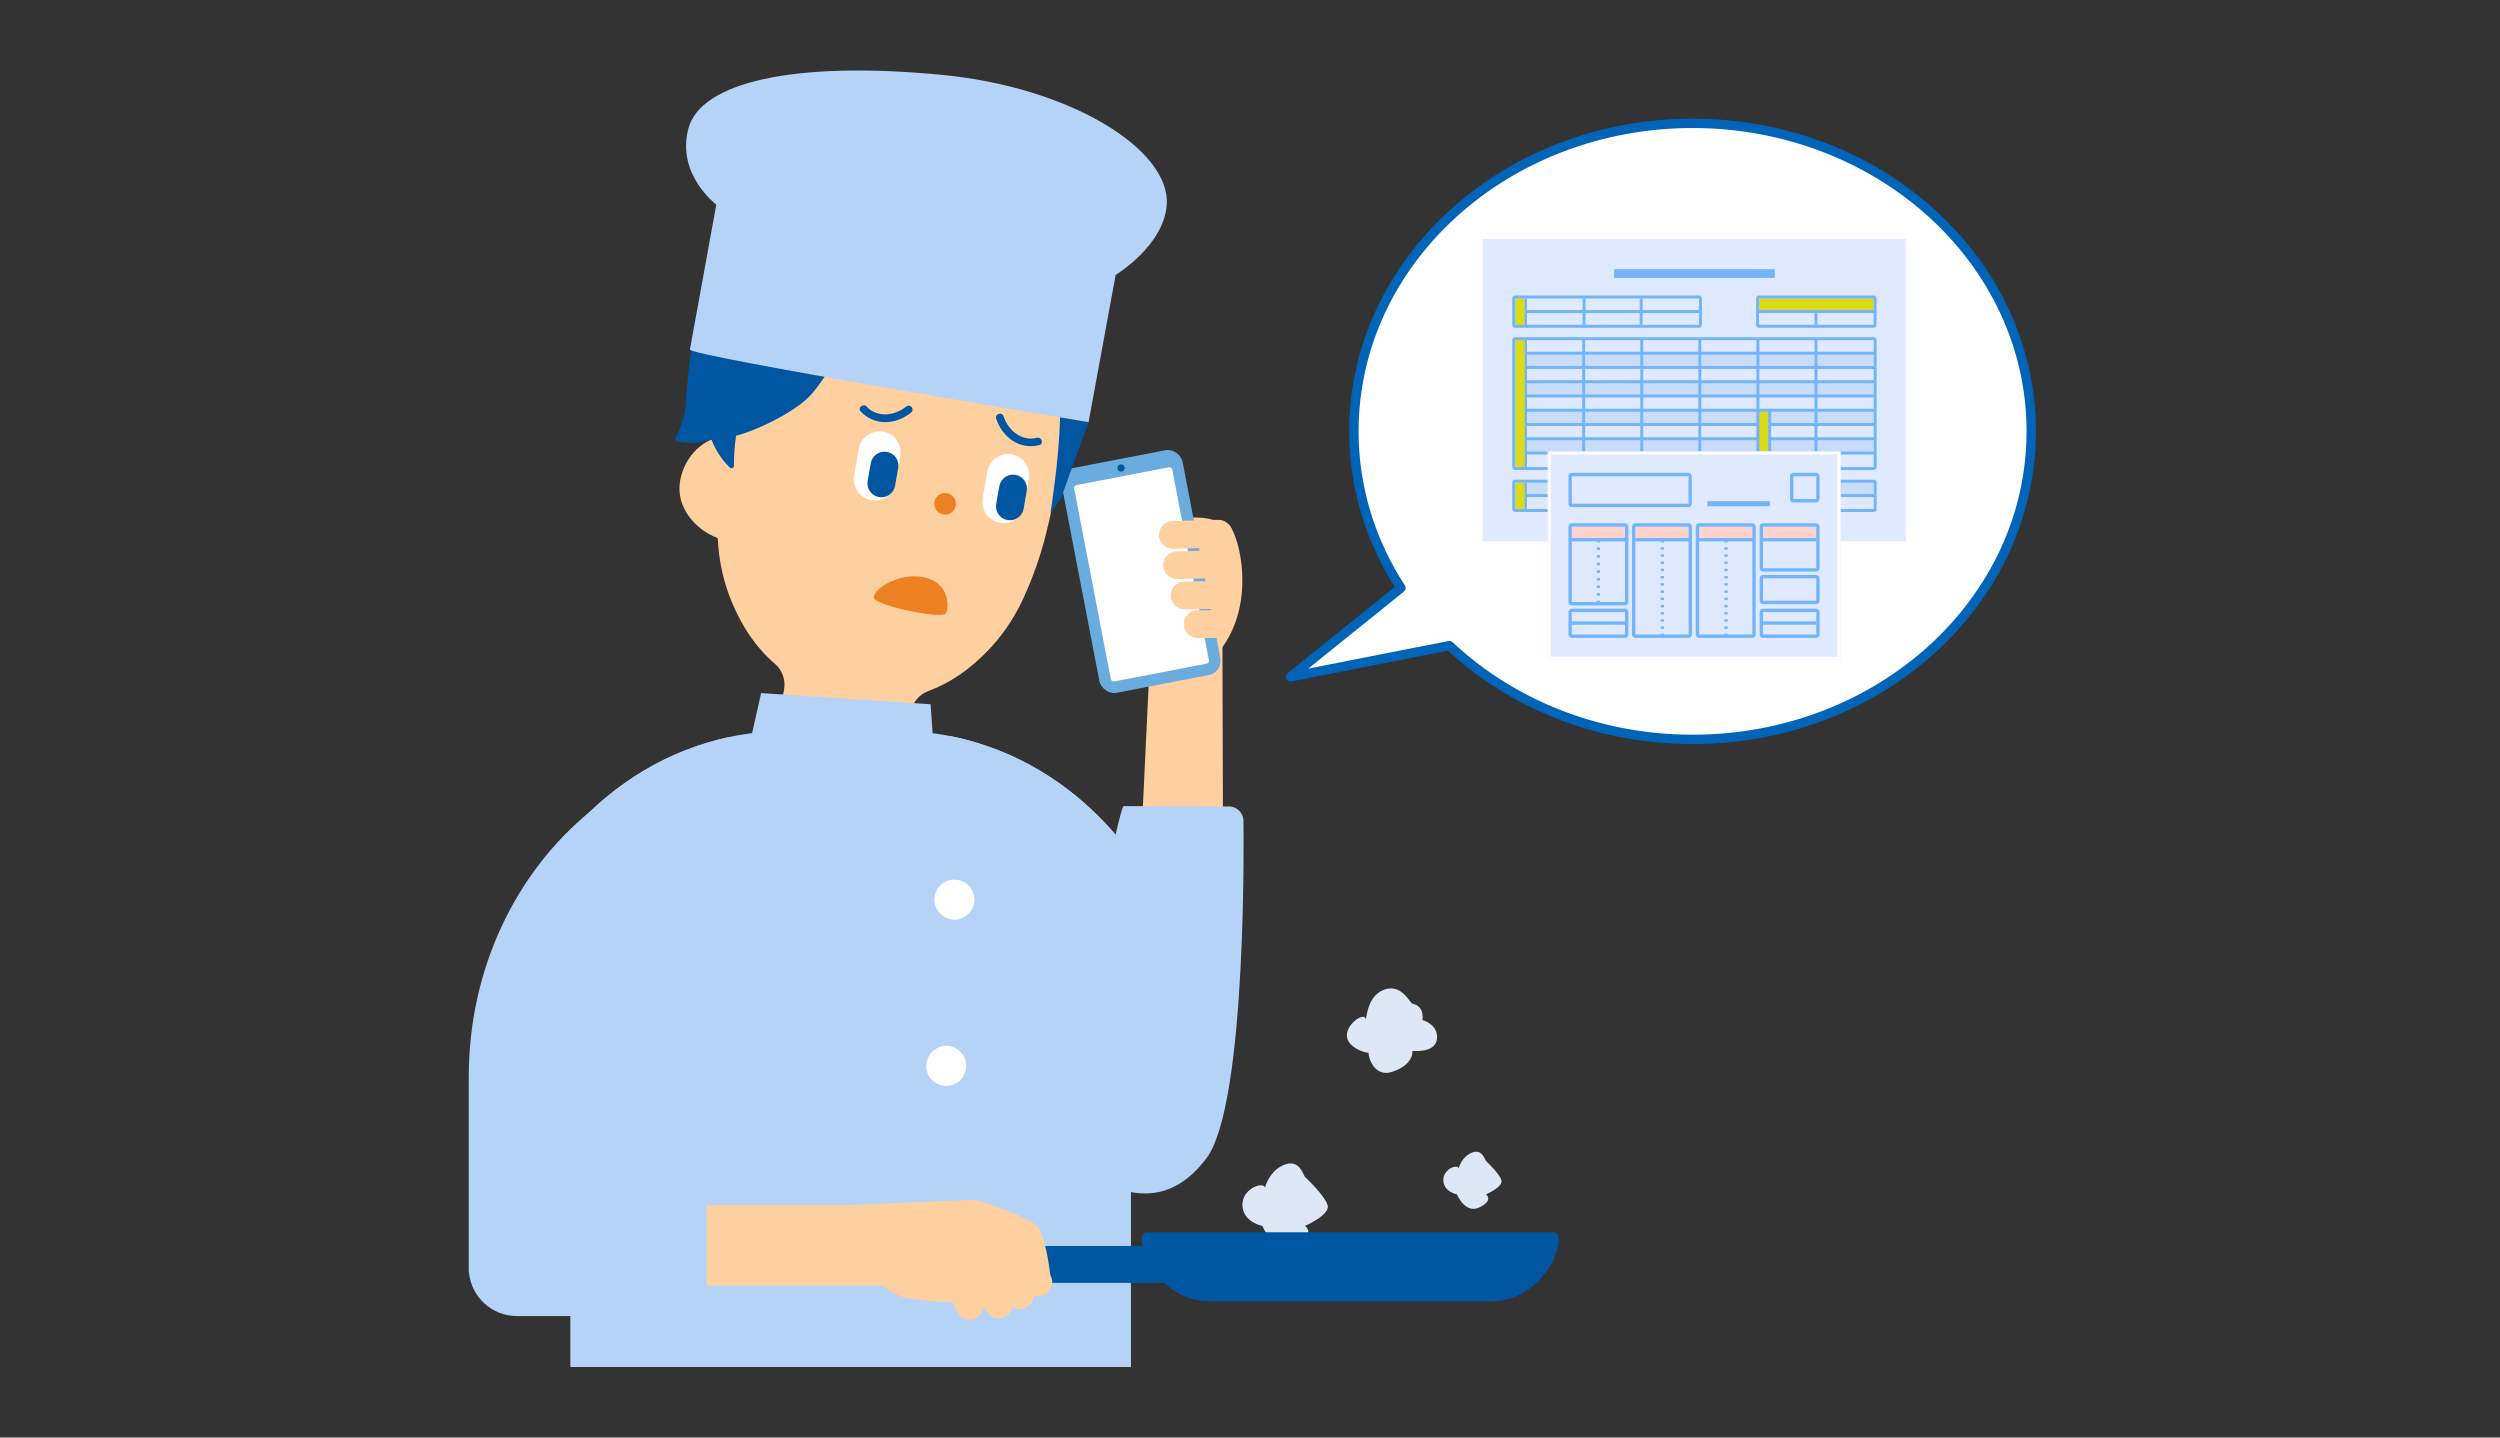 <?xml version="1.0" encoding="UTF-8"?>
<svg id="_レイヤー_1" data-name="レイヤー 1" xmlns="http://www.w3.org/2000/svg" viewBox="0 0 400 230">
  <rect x="0" y="0" width="400" height="230" fill="#333333" stroke="none"/>
  <defs>
    <style>
      .cls-1 {
        stroke: #0065b9;
        stroke-linecap: round;
        stroke-linejoin: round;
        stroke-width: 1.5px;
      }

      .cls-1, .cls-2 {
        fill: #fff;
      }

      .cls-3 {
        fill: #ffd4cc;
      }

      .cls-4, .cls-5 {
        fill: #b5d3f7;
      }

      .cls-6 {
        fill: #ffd09f;
      }

      .cls-7 {
        fill: #dee7f5;
      }

      .cls-8 {
        fill: #72b5fc;
      }

      .cls-9 {
        fill: #dada17;
      }

      .cls-10 {
        fill: #6aacde;
      }

      .cls-11 {
        fill: #0056a0;
      }

      .cls-12 {
        fill: #ee8024;
      }

      .cls-13 {
        fill: #dfe9ff;
      }

      .cls-5 {
        opacity: .5;
      }
    </style>
  </defs>
  <rect class="cls-4" x="91.255" y="172.279" width="89.697" height="46.439"/>
  <path class="cls-6" d="M188.575,146.398h1.177c3.43,0,6.211-3.071,5.943-6.858l-.11-37.453h-11.442s-1.78,37.453-1.78,37.453c0,3.787,2.781,6.858,6.211,6.858"/>
  <path class="cls-6" d="M196.698,84.017c1.7,2.104,4.104,12.061-.985,19.35-2.786,3.99-5.039-1.861-9.657-3.399-4.616-1.537-7.113-6.525-5.576-11.142,1.537-4.616,9.213-7.113,13.831-5.576"/>
  <g>
    <rect class="cls-10" x="172.71" y="73.13" width="19.697" height="36.63" rx="2.317" ry="2.317" transform="translate(-13.989 36.138) rotate(-10.891)"/>
    <path class="cls-2" d="M178.272,109.032c-.245.047-.492-.122-.539-.368l-5.87-30.508c-.048-.248.119-.496.364-.543l14.792-2.846c.248-.048.495.121.542.369l5.87,30.508c.047.246-.119.495-.367.542l-14.792,2.846Z"/>
    <path class="cls-11" d="M179.924,74.702c.1.305-.068.633-.373.733-.305.099-.633-.068-.733-.373-.099-.306.068-.633.373-.733.306-.1.633.068.733.373"/>
  </g>
  <path class="cls-6" d="M195.389,87.578c1.034-.199,1.81-1.114,1.799-2.204-.013-1.227-1.017-2.212-2.244-2.2l-7.308.186c-1.236.016-2.212,1.017-2.2,2.244.013,1.227,1.017,2.212,2.244,2.2l7.308-.186c.137-.002.271-.015.4-.04Z"/>
  <path class="cls-6" d="M196.057,92.433c1.034-.199,1.81-1.114,1.799-2.204-.013-1.227-1.017-2.212-2.244-2.2l-7.308.186c-1.236.016-2.212,1.017-2.2,2.244.013,1.227,1.017,2.212,2.244,2.2l7.308-.186c.137-.002.271-.015.4-.04Z"/>
  <path class="cls-6" d="M195.389,97.376c1.034-.199,1.81-1.114,1.799-2.204-.013-1.227-1.017-2.212-2.244-2.2l-5.435.071c-1.236.016-2.212,1.017-2.2,2.244.013,1.227,1.017,2.212,2.244,2.2l5.435-.071c.137-.002.271-.015.4-.04Z"/>
  <path class="cls-6" d="M195.236,102.037c1.034-.199,1.81-1.114,1.799-2.204-.013-1.227-1.017-2.212-2.244-2.2l-3.191.01c-1.236.016-2.212,1.017-2.2,2.244.013,1.227,1.017,2.212,2.244,2.2l3.191-.01c.137-.002.271-.015.4-.04Z"/>
  <path class="cls-4" d="M175.932,145.468c1.805-8.754,3.495-16.459,3.856-16.493l16.602.061c1.288-.122,2.433.82,2.561,2.108,0,0,.741,45.415-5.949,54.218-5.594,7.36-12.051,6.598-19.059,2.616-5.705-.649,1.989-42.51,1.989-42.51Z"/>
  <g>
    <g>
      <path class="cls-6" d="M108.831,76.85c.743-3.962,3.854-6.89,7.334-7.083l1.747-9.372,1.34-7.188c.296-1.587.712-3.117,1.226-4.59,1.482-4.242,3.823-7.973,6.756-10.996,6.094-6.282,14.734-9.509,23.519-7.872,8.784,1.637,15.682,7.76,19.103,15.816,1.647,3.878,2.487,8.201,2.341,12.692-.051,1.559-.214,3.137-.51,4.723l-1.34,7.188s-1.303,8.87-3.231,16.211c-1.412,5.377-3.594,9.809-3.663,9.952-1.412,2.931-3.25,5.558-5.419,7.795-2.733,2.818-5.764,5.055-9.496,6.442-1.462.543-2.515,1.8-2.795,3.303l-2.981,15.994c-.45,2.414-2.826,3.997-5.308,3.534l-11.264-2.099c-2.481-.462-4.128-2.795-3.678-5.209l2.936-15.754c.283-1.521-.261-3.092-1.457-4.122-3.115-2.685-5.239-5.966-6.826-9.705-1.367-3.218-2.168-6.745-2.321-10.418-3.619-1.333-6.805-5.021-6.014-9.241Z"/>
      <g>
        <path class="cls-12" d="M152.918,80.909c-.166.941-1.063,1.569-2.005,1.403-.941-.166-1.57-1.063-1.403-2.005.166-.941,1.063-1.569,2.005-1.403.941.166,1.569,1.063,1.403,2.005"/>
        <path class="cls-11" d="M137.704,65.827c1.004,1.086,2.441,1.721,3.926,1.716,1.53-.006,2.978-.587,4.158-1.547.616-.501-.158-1.461-.775-.959-1.807,1.471-4.633,1.872-6.35.015-.536-.58-1.498.19-.959.774"/>
        <path class="cls-2" d="M139.387,80.011h0c-1.835-.323-3.06-2.073-2.737-3.908l.758-4.296c.323-1.835,2.073-3.06,3.908-2.736,1.835.323,3.06,2.073,2.736,3.908l-.757,4.295c-.323,1.835-2.073,3.06-3.908,2.737"/>
        <path class="cls-11" d="M140.633,79.531h0c-1.213-.214-2.023-1.37-1.809-2.584l.501-2.839c.214-1.213,1.37-2.022,2.583-1.808,1.213.213,2.023,1.37,1.809,2.583l-.501,2.839c-.213,1.213-1.37,2.023-2.583,1.809"/>
        <path class="cls-11" d="M165.899,70.046c-2.448.635-4.609-1.229-5.337-3.443-.248-.755-1.417-.366-1.169.389.475,1.446,1.379,2.717,2.664,3.547,1.247.806,2.798,1.048,4.231.676.769-.199.377-1.368-.389-1.169"/>
        <path class="cls-2" d="M159.965,83.64h0c1.835.323,3.585-.902,3.908-2.737l.757-4.295c.324-1.835-.902-3.585-2.736-3.908-1.835-.323-3.585.902-3.908,2.736l-.758,4.296c-.323,1.835.902,3.585,2.737,3.908"/>
        <path class="cls-11" d="M161.202,83.209h0c1.213.214,2.37-.596,2.584-1.809l.5-2.839c.214-1.213-.595-2.37-1.809-2.583-1.213-.214-2.369.595-2.583,1.808l-.501,2.84c-.214,1.213.596,2.369,1.809,2.583"/>
        <path class="cls-12" d="M139.825,95.662c.293,1.22,10.129,3.275,11.397,2.576.546-.301,1.031-4.342-2.503-5.624-4.288-1.556-9.216,1.708-8.894,3.048Z"/>
      </g>
      <path class="cls-11" d="M156.607,30.656c-1.949-4.715-6.564-7.618-20.656-5.765-25.77,3.388-25.86,36.927-26.275,40.332-.235,1.928-1.037,3.73-1.556,4.734-.178.342.112.738.493.681,0,0,.846.26,2.382.226.729-.016,1.466-.164,2.039-.316.149-.039.437-.122.787-.224.925,2.328,2.212,3.789,2.983,4.509.25.233.638.035.634-.32-.019-1.598.1-3.221.334-4.802,2.331-.491,9.453-3.58,12.147-6.737,5.7-6.682,10.785-21.321,20.793-19.299.474.096.923.166,1.362.226.093.013.187.027.278.038.398.049.78.082,1.15.103.119.007.235.01.351.014.282.01.554.012.819.007.191-.004.376-.011.559-.022.185-.011.366-.024.543-.042.39-.04.764-.093,1.115-.162,1.088-.215,1.997-.559,2.739-.97,0,0,0,0,0,0,1.249,2.59,3.513,3.439,6.968,8.084-.003-.002-.007-.004-.009-.007.297.479,1.144,2.365,1.633,3.605,2.88,7.305.619,22.414-.138,27.541.386-.584.862-1.311,1.615-2.207l4.477-12.341c.389-11.23-12.192-37.325-17.566-36.888Z"/>
    </g>
    <path class="cls-4" d="M159.713,120.024c-2.461-.965-5.01-1.723-7.632-2.246-1.554-.31-3.138-.527-4.742-.664v-.357c0-.427-.124-.823-.336-1.143-.436-.659-.997-.925-1.689-.646-2.45.985-3.612,1.695-6.048,1.984h-6.099c-2.426-.289-6.385-.916-8.796-1.892-.789-.318-1.728-.02-2.114.809-.124.266-.194.568-.194.888v.364c-1.913.166-3.798.446-5.642.855-2.305.511-4.554,1.194-6.732,2.047-18.533,7.262-31.833,26.776-31.833,49.777v30.14h65.319l48.37-15.161v-14.979c0-23.001-13.299-42.515-31.833-49.777"/>
    <path class="cls-4" d="M191.546,169.801c0-23.001-13.299-42.514-31.833-49.777-2.461-.965-5.01-1.723-7.632-2.246-2.409,7.977-3.872,10.107-3.872,14.266v67.896l43.338-17.667v-12.473Z"/>
    <path class="cls-4" d="M116.423,117.977c-2.305.511-4.554,1.194-6.732,2.047-18.533,7.262-31.833,26.776-31.833,49.777v30.14h54.251v-65.868c0-4.106-10.719-11.304-15.686-16.095"/>
    <path class="cls-4" d="M180.357,185.119v-48.142c0-.928-.752-1.681-1.681-1.681h-15.585c-.877,0-1.607.675-1.676,1.55l-.486,55.979h11.722c4.256,0,7.707-3.45,7.707-7.707"/>
  </g>
  <path class="cls-4" d="M121.135,191.635l-26.715-.333v-61.451c-11.772,9.605-19.42,25.028-19.42,42.462v31.252h.035c.354,3.926,3.65,7.004,7.668,7.004h38.301c.929,0,1.68-.752,1.68-1.68v-15.578c0-.877-.675-1.607-1.549-1.675Z"/>
  <polygon class="cls-4" points="120.035 118.644 121.779 110.894 148.896 112.685 149.484 121.261 120.035 118.644"/>
  <circle class="cls-2" cx="152.707" cy="143.943" r="3.198"/>
  <circle class="cls-2" cx="151.399" cy="170.543" r="3.198"/>
  <circle class="cls-2" cx="149.601" cy="199.362" r="3.198"/>
  <path class="cls-4" d="M110.387,55.931c-.119,1.005,63.785,11.613,63.785,11.613l4.331-23.558s7.741-4.669,8.176-11.245c.581-8.794-15.311-18.78-36.048-20.771-23.62-2.268-38.495,1.197-40.481,8.561-1.986,7.365,4.458,12.21,4.458,12.21l-4.221,23.19Z"/>
  <g>
    <path class="cls-7" d="M225.987,160.579c-.426-.091-1.744-3.343-4.651-2.18-2.907,1.163-2.616,5.378-2.907,4.506s-3.198,1.017-2.907,3.052c.291,2.035,4.215,2.907,3.634,2.326-.581-.581.145,4.361,3.634,3.198,3.488-1.163,3.198-3.343,3.198-3.343,0,0,3.634.436,3.925-1.89.291-2.326-2.326-3.052-2.326-3.052,0,0,.436-2.18-1.599-2.616Z"/>
    <path class="cls-7" d="M237.761,185.756c-.291-.436-.727-2.18-2.616-1.163-1.89,1.017-2.035,3.779-1.744,2.616s-2.471-.364-2.471,1.562,2.18,2.33,2.18,2.33c0,0,1.308,3.23,3.634,2.067,2.326-1.163,1.017-2.067,1.017-2.067,0,0,2.762-1.192,2.471-2.252-.291-1.059-2.471-3.094-2.471-3.094Z"/>
    <path class="cls-7" d="M208.799,188.309c-.426-.639-1.065-3.196-3.835-1.704-2.769,1.491-2.982,5.539-2.556,3.835.426-1.704-3.622-.533-3.622,2.29s3.196,3.415,3.196,3.415c0,0,1.917,4.734,5.326,3.03,3.409-1.704,1.491-3.03,1.491-3.03,0,0,4.048-1.747,3.622-3.3-.426-1.553-3.622-4.535-3.622-4.535Z"/>
    <path class="cls-11" d="M248.603,197.162h-65.118c-2.519,0,.969,11.047,10.078,11.047h44.963c9.109,0,12.597-11.047,10.078-11.047Z"/>
    <path class="cls-11" d="M198.598,205.26h-43.671c-1.622,0-2.949-1.327-2.949-2.949h0c0-1.622,1.327-2.949,2.558-2.949h43.671c2.013,0,3.34,1.327,3.34,2.949h0c0,1.622-1.327,2.949-2.949,2.949Z"/>
  </g>
  <g>
    <path class="cls-6" d="M157.584,203.688c-1.202,4.79-2.814,5.201-11.322,4.193-4.904-.581-7.226-3.754-6.025-8.545,1.202-4.79,6.059-7.699,10.849-6.497,4.79,1.202,7.699,6.059,6.497,10.849"/>
    <path class="cls-6" d="M159.245,210.855c-.554-.139-1.053-.489-1.369-1.017l-4.37-7.297-9.221-2.313c-1.194-.299-1.919-1.511-1.62-2.704.299-1.194,1.511-1.919,2.704-1.62l9.8,2.458c.781.196,1.439.685,1.853,1.375l4.677,7.811c.632,1.056.289,2.425-.767,3.056-.528.317-1.134.388-1.687.25ZM154.084,202.685l.008.002-.008-.002Z"/>
    <path class="cls-6" d="M154.642,211.089c-.553-.139-1.053-.489-1.369-1.017l-3.522-6.654-9.221-2.313c-1.194-.299-1.919-1.511-1.62-2.704.299-1.194,1.511-1.919,2.704-1.62l9.799,2.458c.781.196,1.439.685,1.853,1.375l3.829,7.167c.632,1.056.289,2.424-.767,3.056-.528.317-1.134.389-1.687.25ZM150.33,203.563l.008.002-.008-.002Z"/>
    <path class="cls-6" d="M162.641,209.405c-.553-.139-1.053-.489-1.369-1.017l-4.145-6.921c-.146-.243-.378-.414-.652-.483l-8.795-2.206c-1.194-.299-1.919-1.511-1.62-2.704.299-1.194,1.511-1.919,2.704-1.62l8.795,2.206c1.429.359,2.633,1.252,3.39,2.517l4.145,6.921c.632,1.056.289,2.424-.767,3.056-.528.317-1.134.389-1.687.25Z"/>
    <path class="cls-6" d="M165.593,207.31c-.553-.139-1.053-.489-1.369-1.017l-3.079-5.141c-.833-1.391-2.157-2.373-3.73-2.768l-19.008-1.394c-1.194-.299-4.621-.26-4.322-1.454.299-1.194-1.287-2.933-.093-2.633l21.912-.944c2.726.684,8.512,2.819,9.965,4.167,1.454,1.348,2.177,7.877,2.177,7.877.632,1.056.289,2.424-.767,3.056-.528.317-1.134.389-1.687.25Z"/>
    <rect class="cls-6" x="113.058" y="192.825" width="36.386" height="12.863"/>
  </g>
  <path class="cls-1" d="M270.812,19.735c-29.927,0-54.188,22.065-54.188,49.284,0,9.149,2.751,17.709,7.526,25.051l-17.659,14.227,25.407-4.999c9.85,9.248,23.639,15.004,38.914,15.004,29.927,0,54.188-22.065,54.188-49.284s-24.261-49.284-54.188-49.284Z"/>
  <g>
    <g>
      <rect class="cls-13" x="246.881" y="28.584" width="48.37" height="67.717" transform="translate(333.509 -208.622) rotate(90)"/>
      <rect class="cls-5" x="244.225" y="56.514" width="55.576" height="2.28"/>
      <rect class="cls-5" x="244.225" y="61.075" width="55.576" height="2.28"/>
      <rect class="cls-5" x="244.225" y="65.635" width="55.576" height="2.28"/>
      <rect class="cls-5" x="244.225" y="70.196" width="55.576" height="2.28"/>
      <rect class="cls-5" x="244.225" y="77.038" width="55.576" height="2.28"/>
      <rect class="cls-9" x="242.43" y="54.422" width="1.705" height="20.308" transform="translate(486.566 129.152) rotate(180)"/>
      <rect class="cls-9" x="281.273" y="65.608" width="1.705" height="9.122"/>
      <rect class="cls-8" x="258.257" y="43.066" width="25.719" height="1.405"/>
      <rect class="cls-9" x="242.43" y="47.756" width="1.705" height="4.217" transform="translate(486.566 99.73) rotate(180)"/>
      <rect class="cls-9" x="281.446" y="47.756" width="18.342" height="1.888" transform="translate(581.234 97.401) rotate(180)"/>
      <rect class="cls-9" x="242.43" y="77.227" width="1.705" height="4.217" transform="translate(486.566 158.671) rotate(180)"/>
      <g>
        <rect class="cls-8" x="243.951" y="54.422" width=".369" height="20.395"/>
        <path class="cls-8" d="M271.837,47.756v4.217h-29.407v-4.217h29.407M271.837,47.282h-29.407c-.262,0-.474.212-.474.474v4.217c0,.262.212.474.474.474h29.407c.262,0,.474-.212.474-.474v-4.217c0-.262-.212-.474-.474-.474h0Z"/>
        <rect class="cls-8" x="244.175" y="49.612" width="27.838" height=".474"/>
        <rect class="cls-8" x="244.175" y="56.278" width="55.817" height=".474"/>
        <rect class="cls-8" x="244.175" y="58.558" width="55.817" height=".474"/>
        <rect class="cls-8" x="244.175" y="60.839" width="55.817" height=".474"/>
        <rect class="cls-8" x="244.175" y="63.119" width="55.817" height=".474"/>
        <rect class="cls-8" x="244.175" y="65.399" width="55.817" height=".474"/>
        <rect class="cls-8" x="244.175" y="67.68" width="37.159" height=".474"/>
        <rect class="cls-8" x="244.175" y="69.96" width="37.159" height=".474"/>
        <rect class="cls-8" x="244.175" y="72.241" width="37.159" height=".474"/>
        <rect class="cls-8" x="283.093" y="67.68" width="16.884" height=".474"/>
        <rect class="cls-8" x="283.093" y="69.96" width="16.884" height=".474"/>
        <rect class="cls-8" x="283.093" y="72.241" width="16.884" height=".474"/>
        <path class="cls-8" d="M299.774,47.756v4.217h-18.329v-4.217h18.329M299.774,47.282h-18.329c-.262,0-.474.212-.474.474v4.217c0,.262.212.474.474.474h18.329c.262,0,.474-.212.474-.474v-4.217c0-.262-.212-.474-.474-.474h0Z"/>
        <rect class="cls-8" x="281.256" y="49.612" width="18.708" height=".474"/>
        <path class="cls-8" d="M299.788,54.422v20.308h-57.358v-20.308h57.358M299.788,53.948h-57.358c-.262,0-.474.212-.474.474v20.308c0,.262.212.474.474.474h57.358c.262,0,.474-.212.474-.474v-20.308c0-.262-.212-.474-.474-.474h0Z"/>
        <rect class="cls-8" x="253.152" y="54.247" width=".474" height="20.658"/>
        <rect class="cls-8" x="262.444" y="54.247" width=".474" height="20.658"/>
        <rect class="cls-8" x="271.736" y="54.247" width=".474" height="20.658"/>
        <rect class="cls-8" x="281.028" y="54.247" width=".474" height="20.658"/>
        <rect class="cls-8" x="290.32" y="54.247" width=".474" height="20.658"/>
        <rect class="cls-8" x="243.951" y="47.756" width=".369" height="4.393"/>
        <path class="cls-8" d="M299.788,77.227v4.217h-57.358v-4.217h57.358M299.788,76.753h-57.358c-.262,0-.474.212-.474.474v4.217c0,.262.212.474.474.474h57.358c.262,0,.474-.212.474-.474v-4.217c0-.262-.212-.474-.474-.474h0Z"/>
        <rect class="cls-8" x="244.211" y="79.054" width="55.752" height=".474"/>
        <rect class="cls-8" x="243.951" y="77.227" width=".369" height="4.393"/>
        <rect class="cls-8" x="282.905" y="65.608" width=".474" height="9.297"/>
        <rect class="cls-8" x="290.32" y="49.953" width=".474" height="2.021"/>
        <rect class="cls-8" x="253.211" y="47.76" width=".474" height="4.213"/>
        <rect class="cls-8" x="262.356" y="47.76" width=".474" height="4.213"/>
      </g>
    </g>
    <g>
      <g>
        <rect class="cls-13" x="254.408" y="65.473" width="33.315" height="46.841" transform="translate(359.96 -182.172) rotate(90)"/>
        <path class="cls-2" d="M293.995,72.728v32.333h-45.859v-32.333h45.859M294.486,72.237h-46.841v33.315h46.841v-33.315h0Z"/>
      </g>
      <g>
        <g>
          <rect class="cls-3" x="251.335" y="84.265" width="8.871" height="1.966"/>
          <rect class="cls-3" x="261.505" y="84.265" width="8.871" height="1.966"/>
          <rect class="cls-3" x="281.926" y="84.265" width="8.871" height="1.966"/>
          <rect class="cls-3" x="271.702" y="84.265" width="8.871" height="1.966"/>
          <path class="cls-8" d="M270.16,76.2v4.394h-18.667v-4.394h18.667M270.16,75.661h-18.667c-.298,0-.539.241-.539.539v4.394c0,.298.241.539.539.539h18.667c.298,0,.539-.241.539-.539v-4.394c0-.298-.241-.539-.539-.539h0Z"/>
          <path class="cls-8" d="M290.597,76.2v3.655h-3.656v-3.655h3.656M290.597,75.661h-3.656c-.298,0-.539.241-.539.539v3.655c0,.298.241.539.539.539h3.656c.298,0,.539-.241.539-.539v-3.655c0-.298-.241-.539-.539-.539h0Z"/>
          <rect class="cls-8" x="273.188" y="80.19" width="10.006" height=".809"/>
          <path class="cls-8" d="M260.005,84.266v12.055h-8.513v-12.055h8.513M260.005,83.727h-8.513c-.298,0-.539.241-.539.539v12.055c0,.298.241.539.539.539h8.513c.298,0,.539-.241.539-.539v-12.055c0-.298-.241-.539-.539-.539h0Z"/>
          <rect class="cls-8" x="251.493" y="86.089" width="8.776" height=".539"/>
          <path class="cls-8" d="M270.176,84.266v17.253h-8.513v-17.253h8.513M270.176,83.727h-8.513c-.298,0-.539.241-.539.539v17.253c0,.298.241.539.539.539h8.513c.298,0,.539-.241.539-.539v-17.253c0-.298-.241-.539-.539-.539h0Z"/>
          <rect class="cls-8" x="261.663" y="86.089" width="8.776" height=".539"/>
          <path class="cls-8" d="M290.597,84.266v6.656h-8.513v-6.656h8.513M290.597,83.727h-8.513c-.298,0-.539.241-.539.539v6.656c0,.298.241.539.539.539h8.513c.298,0,.539-.241.539-.539v-6.656c0-.298-.241-.539-.539-.539h0Z"/>
          <rect class="cls-8" x="281.884" y="86.089" width="8.776" height=".539"/>
          <path class="cls-8" d="M260.005,97.931v3.588h-8.513v-3.588h8.513M260.005,97.392h-8.513c-.298,0-.539.241-.539.539v3.588c0,.298.241.539.539.539h8.513c.298,0,.539-.241.539-.539v-3.588c0-.298-.241-.539-.539-.539h0Z"/>
          <path class="cls-8" d="M290.597,97.931v3.588h-8.513v-3.588h8.513M290.597,97.392h-8.513c-.298,0-.539.241-.539.539v3.588c0,.298.241.539.539.539h8.513c.298,0,.539-.241.539-.539v-3.588c0-.298-.241-.539-.539-.539h0Z"/>
          <path class="cls-8" d="M290.597,92.533v3.588h-8.513v-3.588h8.513M290.597,91.994h-8.513c-.298,0-.539.241-.539.539v3.588c0,.298.241.539.539.539h8.513c.298,0,.539-.241.539-.539v-3.588c0-.298-.241-.539-.539-.539h0Z"/>
          <g>
            <rect class="cls-8" x="255.479" y="86.584" width=".539" height=".2"/>
            <path class="cls-8" d="M256.019,95.309h-.539v-.406h.539v.406ZM256.019,94.091h-.539v-.406h.539v.406ZM256.019,92.873h-.539v-.406h.539v.406ZM256.019,91.655h-.539v-.406h.539v.406ZM256.019,90.437h-.539v-.406h.539v.406ZM256.019,89.219h-.539v-.406h.539v.406ZM256.019,88.002h-.539v-.406h.539v.406Z"/>
            <rect class="cls-8" x="255.479" y="96.12" width=".539" height=".2"/>
          </g>
          <g>
            <rect class="cls-8" x="265.703" y="86.584" width=".539" height=".2"/>
            <path class="cls-8" d="M266.242,100.62h-.539v-.384h.539v.384ZM266.242,99.467h-.539v-.384h.539v.384ZM266.242,98.314h-.539v-.384h.539v.384ZM266.242,97.161h-.539v-.384h.539v.384ZM266.242,96.008h-.539v-.384h.539v.384ZM266.242,94.855h-.539v-.384h.539v.384ZM266.242,93.702h-.539v-.384h.539v.384ZM266.242,92.549h-.539v-.384h.539v.384ZM266.242,91.396h-.539v-.385h.539v.385ZM266.242,90.243h-.539v-.384h.539v.384ZM266.242,89.09h-.539v-.384h.539v.384ZM266.242,87.937h-.539v-.384h.539v.384Z"/>
            <rect class="cls-8" x="265.703" y="101.388" width=".539" height=".2"/>
          </g>
          <path class="cls-8" d="M280.373,84.266v17.253h-8.513v-17.253h8.513M280.373,83.727h-8.513c-.298,0-.539.241-.539.539v17.253c0,.298.241.539.539.539h8.513c.298,0,.539-.241.539-.539v-17.253c0-.298-.241-.539-.539-.539h0Z"/>
          <rect class="cls-8" x="271.86" y="86.089" width="8.776" height=".539"/>
          <g>
            <rect class="cls-8" x="275.9" y="86.584" width=".539" height=".2"/>
            <path class="cls-8" d="M276.439,100.62h-.539v-.384h.539v.384ZM276.439,99.467h-.539v-.384h.539v.384ZM276.439,98.314h-.539v-.384h.539v.384ZM276.439,97.161h-.539v-.384h.539v.384ZM276.439,96.008h-.539v-.384h.539v.384ZM276.439,94.855h-.539v-.384h.539v.384ZM276.439,93.702h-.539v-.384h.539v.384ZM276.439,92.549h-.539v-.384h.539v.384ZM276.439,91.396h-.539v-.385h.539v.385ZM276.439,90.243h-.539v-.384h.539v.384ZM276.439,89.09h-.539v-.384h.539v.384ZM276.439,87.937h-.539v-.384h.539v.384Z"/>
            <rect class="cls-8" x="275.9" y="101.388" width=".539" height=".2"/>
          </g>
        </g>
        <rect class="cls-8" x="281.884" y="99.419" width="8.713" height=".539"/>
        <rect class="cls-8" x="251.493" y="99.419" width="8.713" height=".539"/>
      </g>
    </g>
  </g>
</svg>